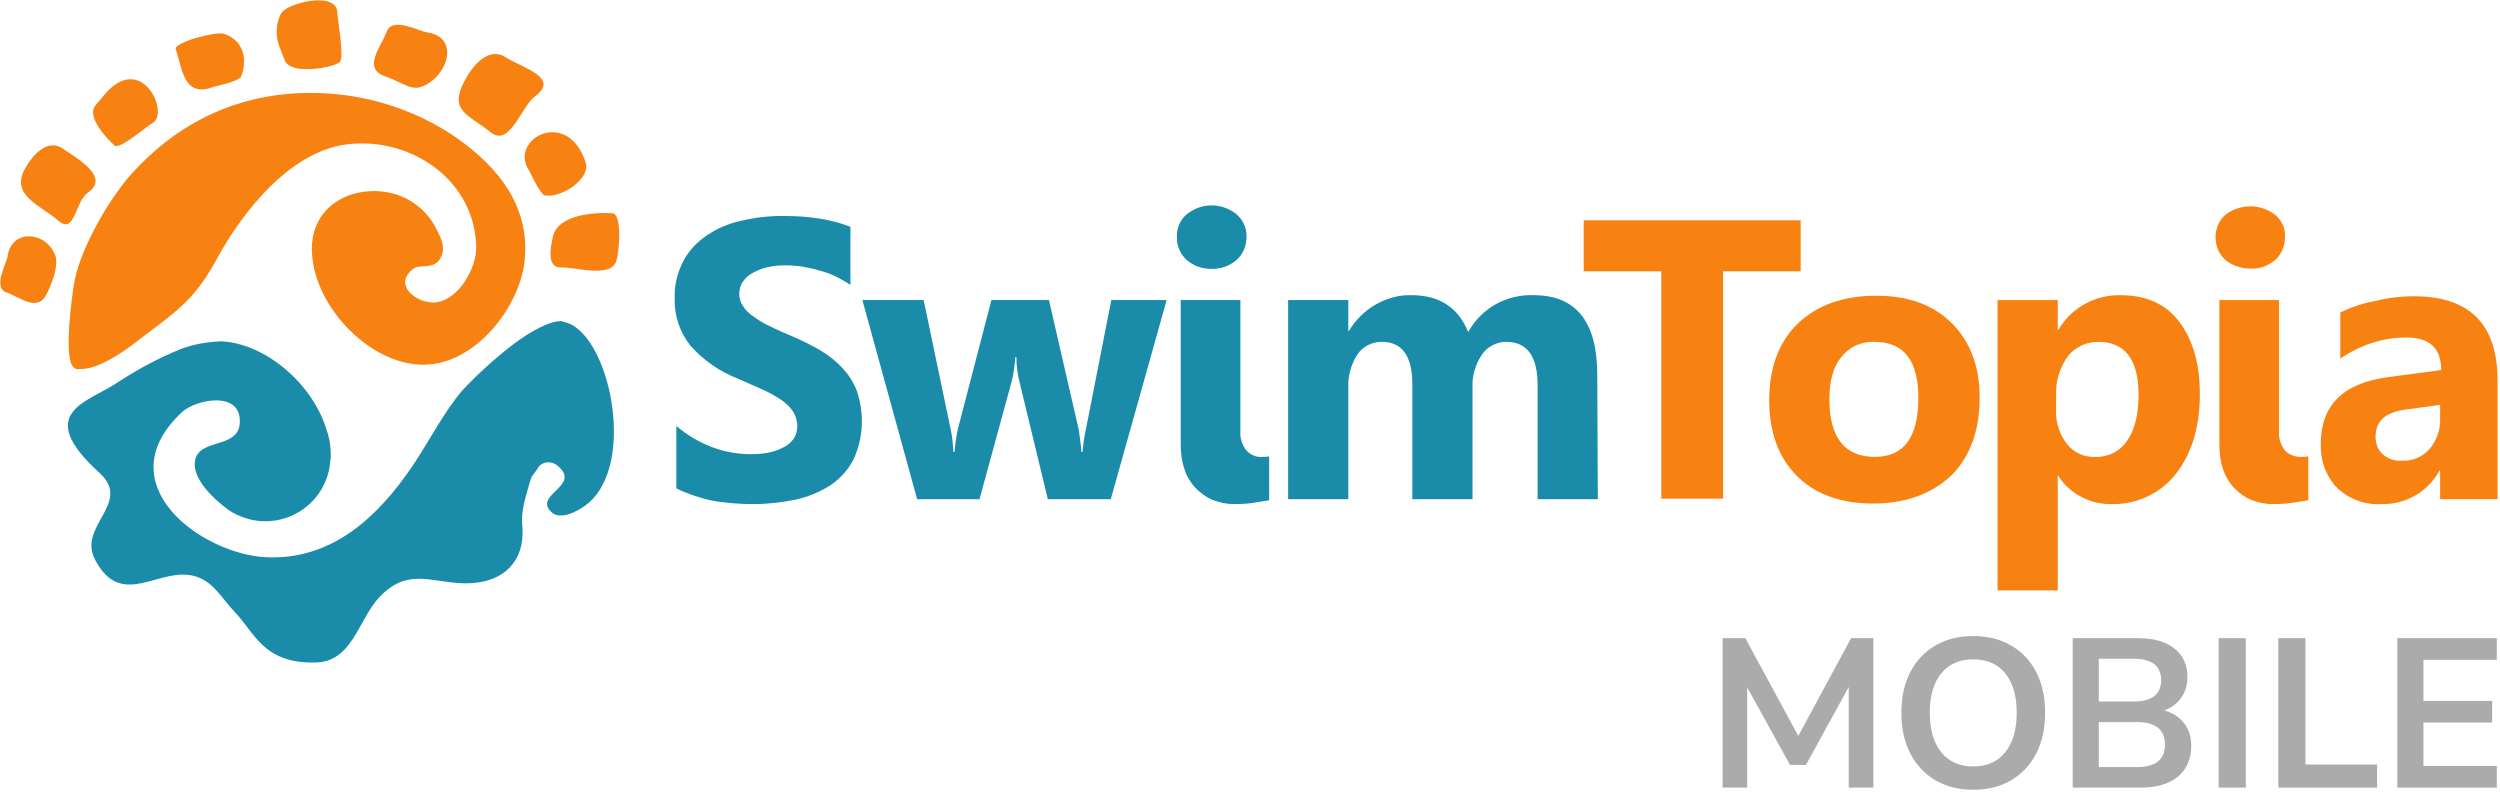 <svg width="849" height="269" viewBox="0 0 849 269" fill="none" xmlns="http://www.w3.org/2000/svg">
<path d="M96.698 20.455C98.54 25.614 112.907 23.035 115.301 21.192C117.143 19.902 114.565 6.45 114.565 4.238C114.381 -3.133 97.435 0.921 95.409 4.607C93.751 7.924 93.567 11.794 94.672 15.295L96.698 20.455ZM38.864 49.386C40.521 51.044 49.915 42.752 51.757 41.831C57.835 38.514 48.073 17.322 35.548 32.064L32.601 35.565C28.918 39.619 36.653 47.359 38.864 49.386ZM166.69 44.963C173.136 50.123 177.004 36.118 181.793 32.617C190.266 26.351 177.373 23.035 171.847 19.533C165.769 15.479 160.243 22.666 157.665 27.641C152.323 37.776 159.138 38.882 166.69 44.963ZM130.957 25.983C136.299 27.826 139.43 30.774 143.114 29.484C152.139 26.167 156.191 12.715 145.324 11.057C142.377 10.688 133.352 5.528 131.326 10.688C129.668 15.663 122.669 23.219 130.957 25.983ZM72.57 29.484C72.386 29.484 81.043 27.641 81.779 26.167C84.358 20.086 82.516 13.452 75.885 11.425C73.123 10.688 58.94 14.373 59.677 16.769C61.887 22.666 62.071 33.538 72.57 29.484ZM198.923 55.283C192.844 36.118 172.4 47.359 179.767 58.047C179.767 58.047 183.451 65.971 184.924 66.339C190.45 67.445 200.58 60.811 198.923 55.283ZM207.948 72.42C202.606 72.052 189.161 72.605 187.687 80.713C187.319 82.924 185.109 91.032 190.634 90.848C195.791 90.663 207.764 94.718 209.421 88.268C210.527 83.661 211.079 72.605 207.948 72.42ZM152.876 45.332C136.483 34.828 117.143 30.221 97.804 31.88C77.175 33.722 59.124 42.936 44.573 59.152C36.653 67.998 27.628 84.214 25.418 94.902C24.313 100.614 21.734 120.7 24.681 124.386C25.786 125.676 26.339 125.307 27.812 125.307C34.812 125.123 44.758 117.383 48.441 114.435C60.966 105.037 66.492 101.167 73.859 87.531C82.332 72.052 99.093 50.307 119.538 48.833C140.719 47.175 161.164 61.732 161.717 83.661C161.901 90.848 156.007 101.536 148.271 102.641C142.561 103.563 132.983 97.297 140.167 91.4C142.561 89.374 147.534 91.953 149.745 87.347C151.586 83.661 149.376 80.16 147.719 76.843C144.219 70.578 138.141 66.339 131.142 65.234C118.801 63.206 105.355 70.209 105.908 85.504C106.092 88.268 106.46 91.032 107.381 93.796C111.986 108.907 127.274 123.096 142.561 123.833C161.533 124.754 177.557 103.01 178.294 86.978C179.583 67.629 166.506 54.361 152.876 45.332ZM29.838 65.418C37.574 60.074 26.155 53.808 21.366 50.492C16.024 46.806 10.867 52.887 8.473 57.31C3.5 66.339 13.446 69.472 19.892 75C25.418 79.791 25.418 68.55 29.838 65.418ZM2.579 86.978C2.21 89.558 -2.579 97.666 2.21 99.324C6.999 100.983 12.709 106.143 15.84 99.877C18.05 95.455 19.892 89.926 18.787 86.794C15.84 78.686 4.052 77.396 2.579 86.978Z" fill="#F88211"/>
<path d="M611.503 92.138H585.164V169.349H564.167V92.138H537.828V74.816H611.503V92.138Z" fill="#F88211"/>
<path d="M636.184 171.007C625.133 171.007 616.476 167.875 610.214 161.609C603.951 155.344 600.82 146.683 600.82 135.995C600.82 124.754 604.136 116.093 610.582 109.828C617.213 103.563 626.054 100.43 637.105 100.43C648.156 100.43 656.629 103.563 662.891 109.828C669.154 116.093 672.285 124.57 672.285 134.889C672.285 146.13 669.154 154.975 662.707 161.425C656.076 167.69 647.235 171.007 636.184 171.007ZM636.553 116.093C632.132 115.909 628.08 117.752 625.317 121.253C622.554 124.57 621.265 129.361 621.265 135.626C621.265 148.526 626.422 155.16 636.737 155.16C646.499 155.16 651.472 148.526 651.472 135.074C651.472 122.359 646.499 116.093 636.553 116.093Z" fill="#F88211"/>
<path d="M698.992 161.609H698.808V200.491H678.363V101.904H698.808V112.039H698.992C703.413 104.484 711.517 100.061 720.174 100.246C728.831 100.246 735.461 103.194 740.066 109.275C744.671 115.356 747.065 123.464 747.065 133.784C747.065 145.025 744.302 154.054 738.961 160.872C733.804 167.506 725.699 171.376 717.227 171.192C709.859 171.376 702.86 167.69 698.992 161.609ZM698.255 133.968V139.312C698.071 143.366 699.361 147.42 701.939 150.737C704.149 153.686 707.833 155.344 711.517 155.16C715.753 155.344 719.99 153.317 722.384 149.632C724.963 145.946 726.252 140.786 726.252 133.968C726.252 122.175 721.647 116.093 712.622 116.093C708.57 116.093 704.886 117.752 702.308 120.885C699.545 124.754 698.071 129.361 698.255 133.968Z" fill="#F88211"/>
<path d="M848 169.533H828.66V159.767H828.476C824.608 166.953 817.057 171.376 808.768 171.192C803.242 171.56 797.717 169.533 793.665 165.663C789.797 161.609 787.955 156.265 788.139 150.737C788.139 137.654 795.691 130.098 810.978 128.071L829.029 125.676C829.029 118.305 825.161 114.619 817.241 114.619C809.137 114.619 801.401 117.199 794.77 121.806V106.143C798.454 104.3 802.322 103.01 806.374 102.273C810.794 101.167 815.215 100.614 819.819 100.614C838.791 100.614 848.184 110.197 848.184 129.361V169.533H848ZM828.66 142.076V137.469L816.688 139.128C810.057 140.049 806.742 142.998 806.742 148.342C806.742 150.553 807.479 152.764 809.136 154.238C810.978 155.897 813.373 156.634 815.767 156.45C819.267 156.634 822.766 155.16 825.161 152.396C827.555 149.447 828.845 145.762 828.66 142.076Z" fill="#F88211"/>
<path d="M764.195 91.216C767.326 91.401 770.273 90.295 772.667 88.268C774.878 86.241 775.983 83.477 775.983 80.528C776.167 77.58 774.878 74.816 772.667 72.973C767.694 69.103 760.695 69.103 755.722 72.973C753.512 74.816 752.407 77.764 752.407 80.528C752.407 83.477 753.512 86.241 755.722 88.268C757.932 90.111 761.063 91.216 764.195 91.216ZM781.324 155.16C779.298 155.16 777.272 154.423 775.983 152.949C774.509 151.106 773.772 148.71 773.957 146.499V101.904H753.696V151.106C753.696 153.87 754.064 156.818 754.985 159.398C755.722 161.794 757.011 163.821 758.669 165.664C760.327 167.322 762.169 168.796 764.379 169.718C766.773 170.639 769.168 171.192 771.746 171.192C774.693 171.192 777.456 171.008 780.403 170.455C781.508 170.27 782.798 170.086 783.903 169.902V154.976C782.982 155.16 782.245 155.16 781.324 155.16Z" fill="#F88211"/>
<path d="M191.187 109.275C191.187 109.275 191.003 109.275 191.003 109.091C187.319 108.723 180.688 112.039 173.689 117.383C167.795 121.99 162.085 127.15 156.928 132.678C150.666 140.049 145.877 149.632 140.167 158.108C128.379 175.614 112.723 190.172 90.62 189.251C68.518 188.329 35.732 164.374 61.703 140.049C66.308 135.627 82.332 132.31 81.411 143.919C80.674 152.949 65.939 148.342 66.123 157.924C66.308 163.637 72.938 169.718 77.175 172.85C79.385 174.509 81.963 175.614 84.726 176.352C96.698 179.3 108.671 172.113 111.618 160.135C111.986 158.477 112.17 156.818 112.354 155.16C112.354 152.027 111.986 148.895 110.881 145.946C106.276 130.467 90.252 116.646 75.149 115.909C70.544 116.094 65.939 116.831 61.519 118.489C54.151 121.438 47.336 125.123 40.706 129.361C30.759 136.548 10.499 139.496 33.891 160.688C44.942 170.823 26.339 178.563 32.233 189.988C41.442 207.678 54.52 191.646 66.86 195.885C72.754 197.912 75.333 203.256 79.753 207.863C86.384 214.681 89.331 225.369 107.013 225C119.722 224.816 121.564 210.627 128.747 202.887C138.509 192.568 146.245 197.912 157.849 198.096C170.742 198.28 178.478 190.725 177.373 178.563C176.82 173.403 178.662 168.428 179.951 163.637C180.136 163.084 180.32 162.531 180.504 161.978C181.425 160.688 182.346 159.582 183.083 158.293C184.924 156.45 187.871 156.634 189.713 158.477C197.265 165.111 180.872 168.059 187.319 173.956C190.266 176.72 195.976 173.772 198.923 171.56C216.973 158.108 206.659 111.671 191.187 109.275Z" fill="#1A8CAA"/>
<path d="M229.682 165.848V144.656C233.366 147.789 237.418 150.184 241.838 151.843C246.075 153.501 250.679 154.238 255.1 154.238C257.494 154.238 259.705 154.054 261.915 153.501C263.573 153.133 265.23 152.396 266.888 151.474C268.177 150.737 269.098 149.631 269.835 148.526C270.387 147.42 270.756 146.13 270.756 144.656C270.756 142.813 270.203 141.155 269.282 139.681C268.177 138.022 266.704 136.732 265.046 135.627C263.02 134.337 260.81 133.047 258.599 132.125C256.205 131.02 253.442 129.914 250.679 128.624C244.417 126.229 238.891 122.359 234.471 117.383C230.787 112.776 228.945 107.064 229.129 101.351C228.945 96.929 230.05 92.506 232.076 88.636C233.918 85.135 236.681 82.187 239.997 79.975C243.496 77.58 247.364 75.921 251.6 75C256.205 73.894 260.81 73.342 265.599 73.342C269.835 73.342 274.255 73.526 278.492 74.263C281.991 74.816 285.491 75.737 288.806 77.027V96.745C287.149 95.639 285.491 94.718 283.649 93.796C281.807 92.875 279.965 92.322 277.939 91.769C276.097 91.216 274.071 90.848 272.229 90.479C270.388 90.295 268.546 90.111 266.704 90.111C264.493 90.111 262.283 90.295 260.257 90.848C258.599 91.216 256.942 91.953 255.284 92.875C253.995 93.612 252.89 94.718 252.153 95.823C251.416 96.929 251.048 98.403 251.048 99.693C251.048 101.167 251.416 102.641 252.337 103.931C253.258 105.405 254.363 106.511 255.837 107.432C257.494 108.722 259.336 109.828 261.362 110.749C263.573 111.855 265.967 112.961 268.73 114.066C272.229 115.541 275.545 117.199 278.676 119.042C281.439 120.7 284.017 122.727 286.228 125.123C288.254 127.334 289.911 129.914 291.017 132.862C293.595 140.602 293.227 148.894 289.727 156.265C287.885 159.767 285.123 162.715 281.807 164.926C278.308 167.138 274.255 168.796 270.019 169.717C265.414 170.639 260.626 171.192 255.837 171.192C251.048 171.192 246.075 170.823 241.286 169.902C237.418 168.98 233.366 167.69 229.682 165.848Z" fill="#1A8CAA"/>
<path d="M396.188 101.904L377.216 169.533H355.851L346.273 129.914C345.536 127.15 345.168 124.202 345.168 121.253H344.799C344.615 124.017 344.247 126.966 343.51 129.73L332.643 169.533H311.461L292.858 101.904H313.672L322.881 145.946C323.434 148.342 323.618 150.922 323.802 153.501H324.17C324.354 150.922 324.723 148.342 325.275 145.762L336.695 101.904H356.219L366.349 145.946C366.718 148.526 367.086 151.106 367.27 153.501H367.639C367.823 150.922 368.191 148.342 368.744 145.946L377.4 101.904H396.188Z" fill="#1A8CAA"/>
<path d="M411.475 91.216C408.344 91.401 405.213 90.295 403.003 88.084C400.792 86.057 399.687 83.293 399.687 80.344C399.687 77.396 400.792 74.632 403.003 72.789C407.976 68.735 414.975 68.735 419.948 72.789C422.158 74.816 423.263 77.58 423.263 80.344C423.263 83.293 422.158 86.057 419.948 88.084C417.553 90.111 414.606 91.216 411.475 91.216Z" fill="#1A8CAA"/>
<path d="M542.617 169.533H522.172V130.835C522.172 121.069 518.672 116.093 511.489 116.093C508.174 116.093 505.043 117.752 503.201 120.516C500.99 123.833 499.885 127.703 500.069 131.572V169.533H479.625V130.467C479.625 120.884 476.125 116.093 469.31 116.093C465.995 116.093 462.864 117.568 461.022 120.332C458.811 123.649 457.706 127.703 457.891 131.757V169.533H437.446V101.904H457.891V112.408H458.075C460.285 108.722 463.232 105.774 466.916 103.563C470.784 101.351 475.02 100.061 479.44 100.246C488.834 100.246 495.281 104.484 498.596 112.776C503.017 104.668 511.673 99.877 520.883 100.246C535.249 100.246 542.433 109.275 542.433 127.334L542.617 169.533Z" fill="#1A8CAA"/>
<path d="M411.475 91.216C414.606 91.401 417.553 90.295 419.948 88.268C422.158 86.241 423.263 83.477 423.263 80.528C423.447 77.58 422.158 74.816 419.948 72.973C414.975 69.103 407.976 69.103 403.003 72.973C400.792 74.816 399.687 77.764 399.687 80.528C399.687 83.477 400.792 86.241 403.003 88.268C405.213 90.111 408.344 91.216 411.475 91.216ZM428.605 155.16C426.579 155.344 424.553 154.423 423.263 152.949C421.79 151.106 421.053 148.71 421.237 146.499V101.904H400.977V151.106C400.977 153.87 401.345 156.818 402.266 159.398C403.003 161.794 404.292 163.821 405.95 165.664C407.607 167.322 409.449 168.796 411.659 169.718C414.054 170.639 416.448 171.192 419.027 171.192C421.974 171.192 424.737 171.008 427.5 170.455C428.789 170.27 429.894 170.086 430.999 169.902V154.976C430.262 155.16 429.526 155.16 428.605 155.16Z" fill="#1A8CAA"/>
<path d="M814.145 267.48V216.72H847.913V224.064H823.001V238.032H846.329V245.376H823.001V260.136H847.913V267.48H814.145Z" fill="#ABABAB"/>
<path d="M773.715 267.48V216.72H782.931V259.632H807.267V267.48H773.715Z" fill="#ABABAB"/>
<path d="M753.465 267.48V216.72H762.681V267.48H753.465Z" fill="#ABABAB"/>
<path d="M703.895 267.48V216.72H726.071C731.399 216.72 735.527 217.896 738.455 220.248C741.383 222.552 742.847 225.768 742.847 229.896C742.847 232.632 742.151 234.984 740.759 236.952C739.367 238.92 737.447 240.36 734.999 241.272C737.879 242.088 740.111 243.528 741.695 245.592C743.327 247.608 744.143 250.176 744.143 253.296C744.143 257.808 742.607 261.312 739.535 263.808C736.511 266.256 732.287 267.48 726.863 267.48H703.895ZM712.751 238.248H724.487C730.775 238.248 733.919 235.824 733.919 230.976C733.919 226.128 730.775 223.704 724.487 223.704H712.751V238.248ZM712.751 260.496H725.711C732.047 260.496 735.215 257.952 735.215 252.864C735.215 247.776 732.047 245.232 725.711 245.232H712.751V260.496Z" fill="#ABABAB"/>
<path d="M670.116 268.2C665.22 268.2 660.924 267.12 657.228 264.96C653.58 262.8 650.748 259.776 648.732 255.888C646.716 251.952 645.708 247.344 645.708 242.064C645.708 236.736 646.716 232.128 648.732 228.24C650.748 224.352 653.58 221.352 657.228 219.24C660.876 217.08 665.172 216 670.116 216C675.06 216 679.356 217.08 683.004 219.24C686.652 221.352 689.484 224.352 691.5 228.24C693.516 232.128 694.524 236.712 694.524 241.992C694.524 247.32 693.516 251.952 691.5 255.888C689.484 259.776 686.652 262.8 683.004 264.96C679.356 267.12 675.06 268.2 670.116 268.2ZM670.116 260.28C674.772 260.28 678.396 258.672 680.988 255.456C683.58 252.24 684.876 247.776 684.876 242.064C684.876 236.304 683.58 231.84 680.988 228.672C678.444 225.504 674.82 223.92 670.116 223.92C665.46 223.92 661.836 225.504 659.244 228.672C656.652 231.84 655.356 236.304 655.356 242.064C655.356 247.776 656.652 252.24 659.244 255.456C661.836 258.672 665.46 260.28 670.116 260.28Z" fill="#ABABAB"/>
<path d="M585 267.48V216.72H592.704L610.704 249.912L628.632 216.72H636.192V267.48H627.84V233.28L613.296 259.776H607.896L593.352 233.424V267.48H585Z" fill="#ABABAB"/>
</svg>
